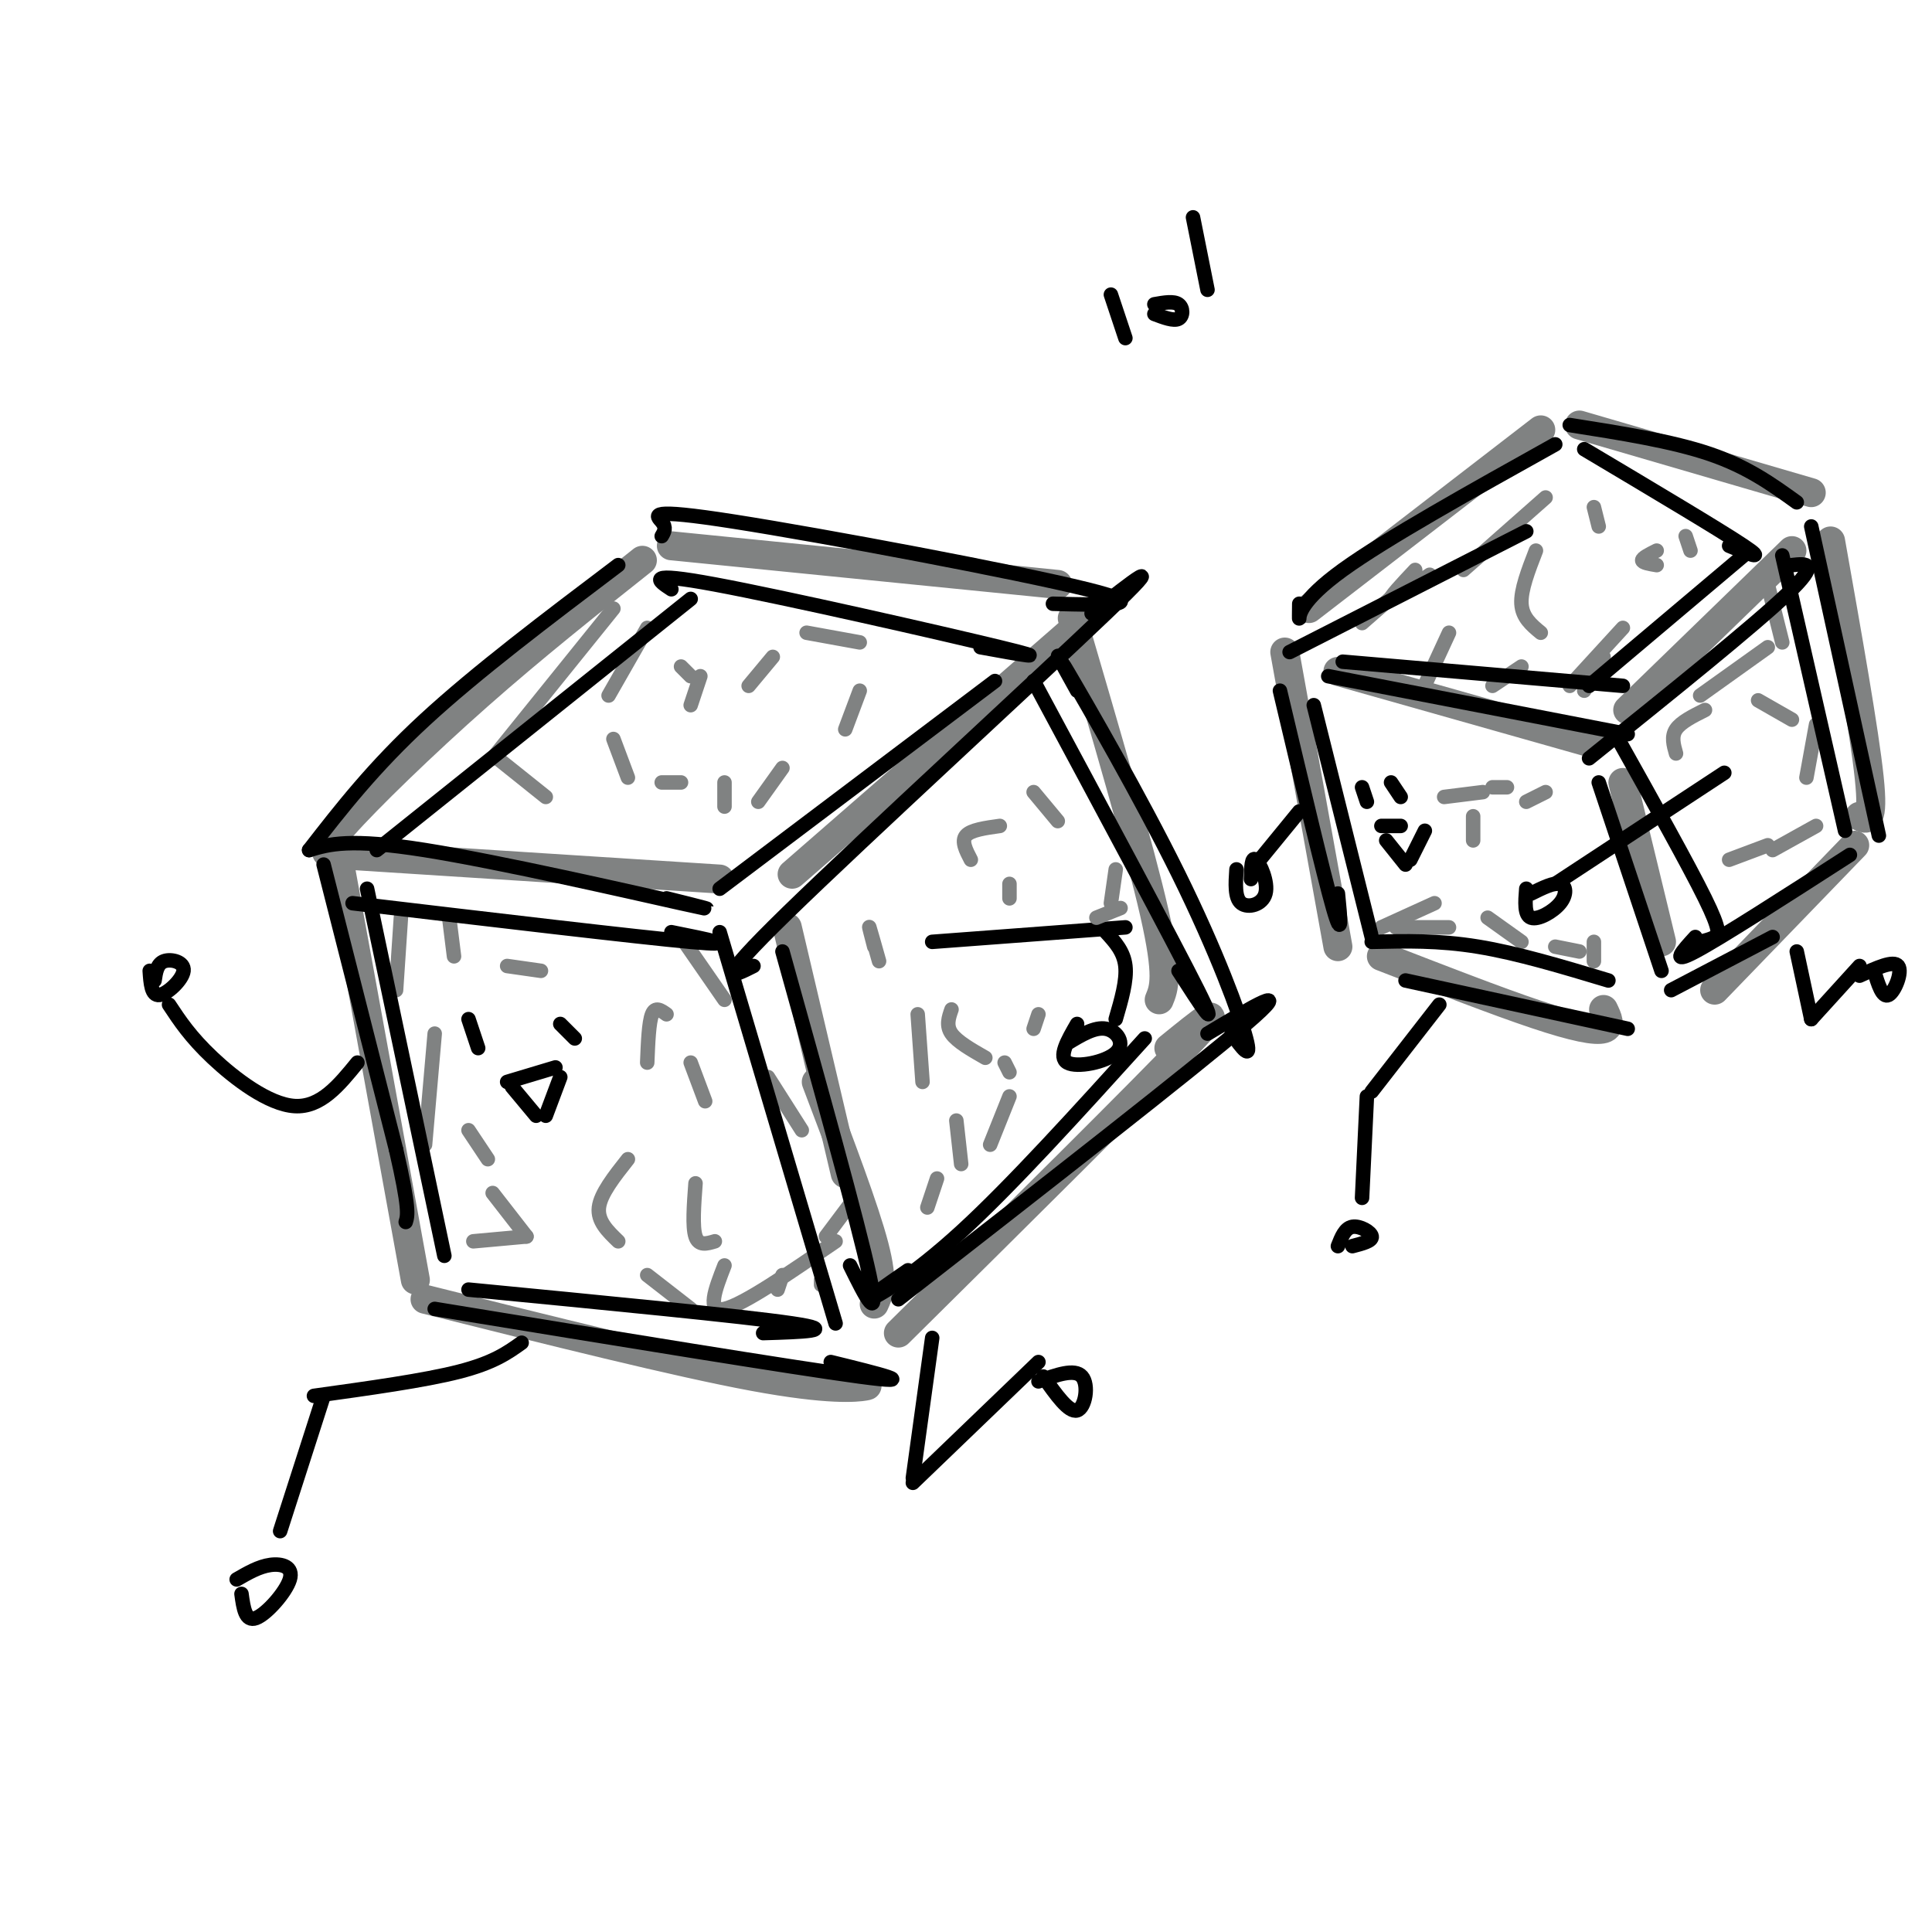 <svg viewBox='0 0 400 400' version='1.1' xmlns='http://www.w3.org/2000/svg' xmlns:xlink='http://www.w3.org/1999/xlink'><g fill='none' stroke='rgb(128,130,130)' stroke-width='6' stroke-linecap='round' stroke-linejoin='round'><path d='M69,177c-1.511,-0.156 -3.022,-0.311 2,-6c5.022,-5.689 16.578,-16.911 28,-27c11.422,-10.089 22.711,-19.044 34,-28'/><path d='M71,177c0.000,0.000 78.000,5.000 78,5'/><path d='M139,113c0.000,0.000 80.000,8.000 80,8'/><path d='M164,181c0.000,0.000 62.000,-54.000 62,-54'/><path d='M70,177c0.000,0.000 16.000,88.000 16,88'/><path d='M163,192c0.000,0.000 12.000,51.000 12,51'/><path d='M222,128c7.000,23.917 14.000,47.833 17,61c3.000,13.167 2.000,15.583 1,18'/><path d='M169,224c5.000,13.167 10.000,26.333 12,34c2.000,7.667 1.000,9.833 0,12'/><path d='M88,269c26.089,6.533 52.178,13.067 68,16c15.822,2.933 21.378,2.267 23,2c1.622,-0.267 -0.689,-0.133 -3,0'/><path d='M186,276c25.333,-25.083 50.667,-50.167 60,-60c9.333,-9.833 2.667,-4.417 -4,1'/><path d='M266,135c0.000,0.000 11.000,61.000 11,61'/><path d='M271,126c0.000,0.000 48.000,-37.000 48,-37'/><path d='M327,88c0.000,0.000 48.000,14.000 48,14'/><path d='M277,139c0.000,0.000 53.000,15.000 53,15'/><path d='M337,147c0.000,0.000 34.000,-33.000 34,-33'/><path d='M336,162c0.000,0.000 8.000,33.000 8,33'/><path d='M379,112c3.500,19.750 7.000,39.500 8,49c1.000,9.500 -0.500,8.750 -2,8'/><path d='M286,198c11.956,4.644 23.911,9.289 32,12c8.089,2.711 12.311,3.489 14,3c1.689,-0.489 0.844,-2.244 0,-4'/><path d='M384,175c0.000,0.000 -29.000,30.000 -29,30'/></g>
<g fill='none' stroke='rgb(0,0,0)' stroke-width='3' stroke-linecap='round' stroke-linejoin='round'><path d='M97,211c0.000,0.000 2.000,6.000 2,6'/><path d='M116,212c0.000,0.000 3.000,3.000 3,3'/><path d='M105,224c0.000,0.000 10.000,-3.000 10,-3'/><path d='M106,225c0.000,0.000 5.000,6.000 5,6'/><path d='M113,231c0.000,0.000 3.000,-8.000 3,-8'/><path d='M282,163c0.000,0.000 1.000,3.000 1,3'/><path d='M288,162c0.000,0.000 2.000,3.000 2,3'/><path d='M286,171c0.000,0.000 4.000,0.000 4,0'/><path d='M287,174c0.000,0.000 4.000,5.000 4,5'/><path d='M292,178c0.000,0.000 3.000,-6.000 3,-6'/><path d='M193,195c0.000,0.000 40.000,-3.000 40,-3'/><path d='M229,193c1.833,2.000 3.667,4.000 4,7c0.333,3.000 -0.833,7.000 -2,11'/><path d='M223,212c-1.988,3.440 -3.976,6.881 -2,8c1.976,1.119 7.917,-0.083 10,-2c2.083,-1.917 0.310,-4.548 -2,-5c-2.310,-0.452 -5.155,1.274 -8,3'/><path d='M74,220c-3.800,4.667 -7.600,9.333 -13,9c-5.400,-0.333 -12.400,-5.667 -17,-10c-4.600,-4.333 -6.800,-7.667 -9,-11'/><path d='M31,201c0.173,2.595 0.345,5.190 2,5c1.655,-0.190 4.792,-3.167 5,-5c0.208,-1.833 -2.512,-2.524 -4,-2c-1.488,0.524 -1.744,2.262 -2,4'/><path d='M193,277c0.000,0.000 -4.000,29.000 -4,29'/><path d='M189,307c0.000,0.000 26.000,-25.000 26,-25'/><path d='M216,285c2.644,3.756 5.289,7.511 7,7c1.711,-0.511 2.489,-5.289 1,-7c-1.489,-1.711 -5.244,-0.356 -9,1'/><path d='M108,278c-2.917,2.083 -5.833,4.167 -13,6c-7.167,1.833 -18.583,3.417 -30,5'/><path d='M67,289c0.000,0.000 -9.000,28.000 -9,28'/><path d='M50,330c0.399,2.911 0.798,5.821 3,5c2.202,-0.821 6.208,-5.375 7,-8c0.792,-2.625 -1.631,-3.321 -4,-3c-2.369,0.321 -4.685,1.661 -7,3'/><path d='M357,160c0.000,0.000 -35.000,23.000 -35,23'/><path d='M316,184c-0.220,2.744 -0.440,5.488 1,6c1.440,0.512 4.542,-1.208 6,-3c1.458,-1.792 1.274,-3.655 0,-4c-1.274,-0.345 -3.637,0.827 -6,2'/><path d='M269,168c0.000,0.000 -9.000,11.000 -9,11'/><path d='M256,180c-0.196,2.952 -0.393,5.905 1,7c1.393,1.095 4.375,0.333 5,-2c0.625,-2.333 -1.107,-6.238 -2,-7c-0.893,-0.762 -0.946,1.619 -1,4'/><path d='M372,197c0.000,0.000 3.000,14.000 3,14'/><path d='M375,211c0.000,0.000 10.000,-11.000 10,-11'/><path d='M388,201c0.867,2.822 1.733,5.644 3,5c1.267,-0.644 2.933,-4.756 2,-6c-0.933,-1.244 -4.467,0.378 -8,2'/><path d='M298,208c0.000,0.000 -14.000,18.000 -14,18'/><path d='M283,227c0.000,0.000 -1.000,21.000 -1,21'/><path d='M280,258c2.067,-0.533 4.133,-1.067 4,-2c-0.133,-0.933 -2.467,-2.267 -4,-2c-1.533,0.267 -2.267,2.133 -3,4'/></g>
<g fill='none' stroke='rgb(128,130,130)' stroke-width='3' stroke-linecap='round' stroke-linejoin='round'><path d='M127,126c0.000,0.000 -25.000,31.000 -25,31'/><path d='M103,157c0.000,0.000 10.000,8.000 10,8'/><path d='M134,130c0.000,0.000 -8.000,14.000 -8,14'/><path d='M127,153c0.000,0.000 3.000,8.000 3,8'/><path d='M137,162c0.000,0.000 4.000,0.000 4,0'/><path d='M143,140c0.000,0.000 -2.000,-2.000 -2,-2'/><path d='M145,140c0.000,0.000 -2.000,6.000 -2,6'/><path d='M150,162c0.000,0.000 0.000,5.000 0,5'/><path d='M157,166c0.000,0.000 5.000,-7.000 5,-7'/><path d='M175,151c0.000,0.000 3.000,-8.000 3,-8'/><path d='M178,133c0.000,0.000 -11.000,-2.000 -11,-2'/><path d='M160,136c0.000,0.000 -5.000,6.000 -5,6'/><path d='M83,190c0.000,0.000 -1.000,15.000 -1,15'/><path d='M90,214c0.000,0.000 -2.000,23.000 -2,23'/><path d='M98,257c0.000,0.000 11.000,-1.000 11,-1'/><path d='M109,256c0.000,0.000 -7.000,-9.000 -7,-9'/><path d='M101,240c0.000,0.000 -4.000,-6.000 -4,-6'/><path d='M93,190c0.000,0.000 1.000,8.000 1,8'/><path d='M105,200c0.000,0.000 7.000,1.000 7,1'/><path d='M141,194c0.000,0.000 9.000,13.000 9,13'/><path d='M159,223c0.000,0.000 7.000,11.000 7,11'/><path d='M177,248c0.000,0.000 -6.000,8.000 -6,8'/><path d='M173,257c-9.583,6.583 -19.167,13.167 -23,14c-3.833,0.833 -1.917,-4.083 0,-9'/><path d='M148,257c-1.667,0.500 -3.333,1.000 -4,-1c-0.667,-2.000 -0.333,-6.500 0,-11'/><path d='M146,228c0.000,0.000 -3.000,-8.000 -3,-8'/><path d='M138,210c-1.167,-0.833 -2.333,-1.667 -3,0c-0.667,1.667 -0.833,5.833 -1,10'/><path d='M130,240c-2.833,3.583 -5.667,7.167 -6,10c-0.333,2.833 1.833,4.917 4,7'/><path d='M134,264c0.000,0.000 9.000,7.000 9,7'/><path d='M161,267c0.000,0.000 1.000,-3.000 1,-3'/><path d='M170,265c0.000,0.000 0.000,1.000 0,1'/><path d='M182,199c-0.917,-3.250 -1.833,-6.500 -2,-7c-0.167,-0.500 0.417,1.750 1,4'/><path d='M190,210c0.000,0.000 1.000,14.000 1,14'/><path d='M198,232c0.000,0.000 1.000,9.000 1,9'/><path d='M205,237c0.000,0.000 4.000,-10.000 4,-10'/><path d='M209,222c0.000,0.000 -1.000,-2.000 -1,-2'/><path d='M204,219c-2.917,-1.667 -5.833,-3.333 -7,-5c-1.167,-1.667 -0.583,-3.333 0,-5'/><path d='M201,178c-1.000,-1.917 -2.000,-3.833 -1,-5c1.000,-1.167 4.000,-1.583 7,-2'/><path d='M214,164c0.000,0.000 5.000,6.000 5,6'/><path d='M231,180c0.000,0.000 -1.000,7.000 -1,7'/><path d='M232,188c0.000,0.000 -5.000,2.000 -5,2'/><path d='M209,186c0.000,-1.500 0.000,-3.000 0,-3c0.000,0.000 0.000,1.500 0,3'/><path d='M215,210c0.000,0.000 -1.000,3.000 -1,3'/><path d='M194,244c0.000,0.000 -2.000,6.000 -2,6'/><path d='M282,129c0.000,0.000 8.000,-7.000 8,-7'/><path d='M293,118c-2.750,2.917 -5.500,5.833 -5,6c0.500,0.167 4.250,-2.417 8,-5'/><path d='M320,103c0.000,0.000 -17.000,15.000 -17,15'/><path d='M300,131c0.000,0.000 -6.000,13.000 -6,13'/><path d='M309,142c0.000,0.000 6.000,-4.000 6,-4'/><path d='M319,131c-1.917,-1.583 -3.833,-3.167 -4,-6c-0.167,-2.833 1.417,-6.917 3,-11'/><path d='M330,105c0.000,0.000 1.000,4.000 1,4'/><path d='M336,130c0.000,0.000 -11.000,12.000 -11,12'/><path d='M328,143c0.000,0.000 4.000,-7.000 4,-7'/><path d='M343,117c-1.500,-0.250 -3.000,-0.500 -3,-1c0.000,-0.500 1.500,-1.250 3,-2'/><path d='M349,111c0.000,0.000 1.000,3.000 1,3'/><path d='M366,121c0.000,0.000 3.000,12.000 3,12'/><path d='M366,134c0.000,0.000 -14.000,10.000 -14,10'/><path d='M353,147c-2.500,1.250 -5.000,2.500 -6,4c-1.000,1.500 -0.500,3.250 0,5'/><path d='M364,145c0.000,0.000 7.000,4.000 7,4'/><path d='M376,150c0.000,0.000 -2.000,11.000 -2,11'/><path d='M376,171c0.000,0.000 -9.000,5.000 -9,5'/><path d='M366,175c0.000,0.000 -8.000,3.000 -8,3'/><path d='M320,164c0.000,0.000 -4.000,2.000 -4,2'/><path d='M312,163c0.000,0.000 -3.000,0.000 -3,0'/><path d='M307,164c0.000,0.000 -8.000,1.000 -8,1'/><path d='M305,169c0.000,0.000 0.000,5.000 0,5'/><path d='M297,187c0.000,0.000 -11.000,5.000 -11,5'/><path d='M289,192c0.000,0.000 11.000,0.000 11,0'/><path d='M308,190c0.000,0.000 7.000,5.000 7,5'/><path d='M322,196c0.000,0.000 5.000,1.000 5,1'/><path d='M330,195c0.000,0.000 0.000,4.000 0,4'/></g>
<g fill='none' stroke='rgb(0,0,0)' stroke-width='3' stroke-linecap='round' stroke-linejoin='round'><path d='M230,61c0.000,0.000 3.000,9.000 3,9'/><path d='M239,65c2.000,0.756 4.000,1.511 5,1c1.000,-0.511 1.000,-2.289 0,-3c-1.000,-0.711 -3.000,-0.356 -5,0'/><path d='M247,45c0.000,0.000 3.000,15.000 3,15'/><path d='M67,179c0.000,0.000 15.000,59.000 15,59'/><path d='M82,238c2.833,12.333 2.417,13.667 2,15'/><path d='M76,184c0.000,0.000 16.000,76.000 16,76'/><path d='M97,267c28.417,2.750 56.833,5.500 67,7c10.167,1.500 2.083,1.750 -6,2'/><path d='M90,271c37.167,6.083 74.333,12.167 88,14c13.667,1.833 3.833,-0.583 -6,-3'/><path d='M149,193c0.000,0.000 24.000,81.000 24,81'/><path d='M162,197c7.833,28.083 15.667,56.167 18,67c2.333,10.833 -0.833,4.417 -4,-2'/><path d='M73,187c29.500,3.500 59.000,7.000 70,8c11.000,1.000 3.500,-0.500 -4,-2'/><path d='M64,176c4.178,-1.244 8.356,-2.489 24,0c15.644,2.489 42.756,8.711 53,11c10.244,2.289 3.622,0.644 -3,-1'/><path d='M64,176c6.667,-8.583 13.333,-17.167 24,-27c10.667,-9.833 25.333,-20.917 40,-32'/><path d='M78,176c0.000,0.000 65.000,-52.000 65,-52'/><path d='M149,184c0.000,0.000 57.000,-43.000 57,-43'/><path d='M156,200c-4.444,2.244 -8.889,4.489 7,-11c15.889,-15.489 52.111,-48.711 66,-62c13.889,-13.289 5.444,-6.644 -3,0'/><path d='M139,122c-2.844,-1.867 -5.689,-3.733 9,-1c14.689,2.733 46.911,10.067 59,13c12.089,2.933 4.044,1.467 -4,0'/><path d='M137,111c0.518,-0.869 1.036,-1.738 0,-3c-1.036,-1.262 -3.625,-2.917 15,0c18.625,2.917 58.464,10.405 73,14c14.536,3.595 3.768,3.298 -7,3'/><path d='M214,141c14.500,27.000 29.000,54.000 34,64c5.000,10.000 0.500,3.000 -4,-4'/><path d='M223,143c-3.012,-5.423 -6.024,-10.845 -2,-4c4.024,6.845 15.083,25.958 23,42c7.917,16.042 12.690,29.012 14,34c1.310,4.988 -0.845,1.994 -3,-1'/><path d='M237,215c-13.756,15.200 -27.511,30.400 -38,40c-10.489,9.600 -17.711,13.600 -19,14c-1.289,0.400 3.356,-2.800 8,-6'/><path d='M186,269c30.667,-23.917 61.333,-47.833 72,-57c10.667,-9.167 1.333,-3.583 -8,2'/><path d='M269,125c-0.022,1.800 -0.044,3.600 0,3c0.044,-0.600 0.156,-3.600 9,-10c8.844,-6.400 26.422,-16.200 44,-26'/><path d='M267,135c0.000,0.000 49.000,-25.000 49,-25'/><path d='M278,137c0.000,0.000 58.000,5.000 58,5'/><path d='M275,140c0.000,0.000 62.000,12.000 62,12'/><path d='M329,142c0.000,0.000 32.000,-27.000 32,-27'/><path d='M329,157c17.000,-13.667 34.000,-27.333 41,-34c7.000,-6.667 4.000,-6.333 1,-6'/><path d='M328,93c14.000,8.333 28.000,16.667 33,20c5.000,3.333 1.000,1.667 -3,0'/><path d='M325,88c10.583,1.667 21.167,3.333 29,6c7.833,2.667 12.917,6.333 18,10'/><path d='M375,109c0.000,0.000 14.000,64.000 14,64'/><path d='M369,115c0.000,0.000 13.000,57.000 13,57'/><path d='M383,177c-13.333,8.583 -26.667,17.167 -32,20c-5.333,2.833 -2.667,-0.083 0,-3'/><path d='M335,153c7.311,13.067 14.622,26.133 18,33c3.378,6.867 2.822,7.533 2,8c-0.822,0.467 -1.911,0.733 -3,1'/><path d='M331,162c0.000,0.000 13.000,39.000 13,39'/><path d='M346,205c0.000,0.000 21.000,-11.000 21,-11'/><path d='M265,143c4.500,19.000 9.000,38.000 11,45c2.000,7.000 1.500,2.000 1,-3'/><path d='M272,146c0.000,0.000 12.000,48.000 12,48'/><path d='M284,195c6.917,-0.167 13.833,-0.333 22,1c8.167,1.333 17.583,4.167 27,7'/><path d='M291,203c0.000,0.000 46.000,10.000 46,10'/></g>
</svg>